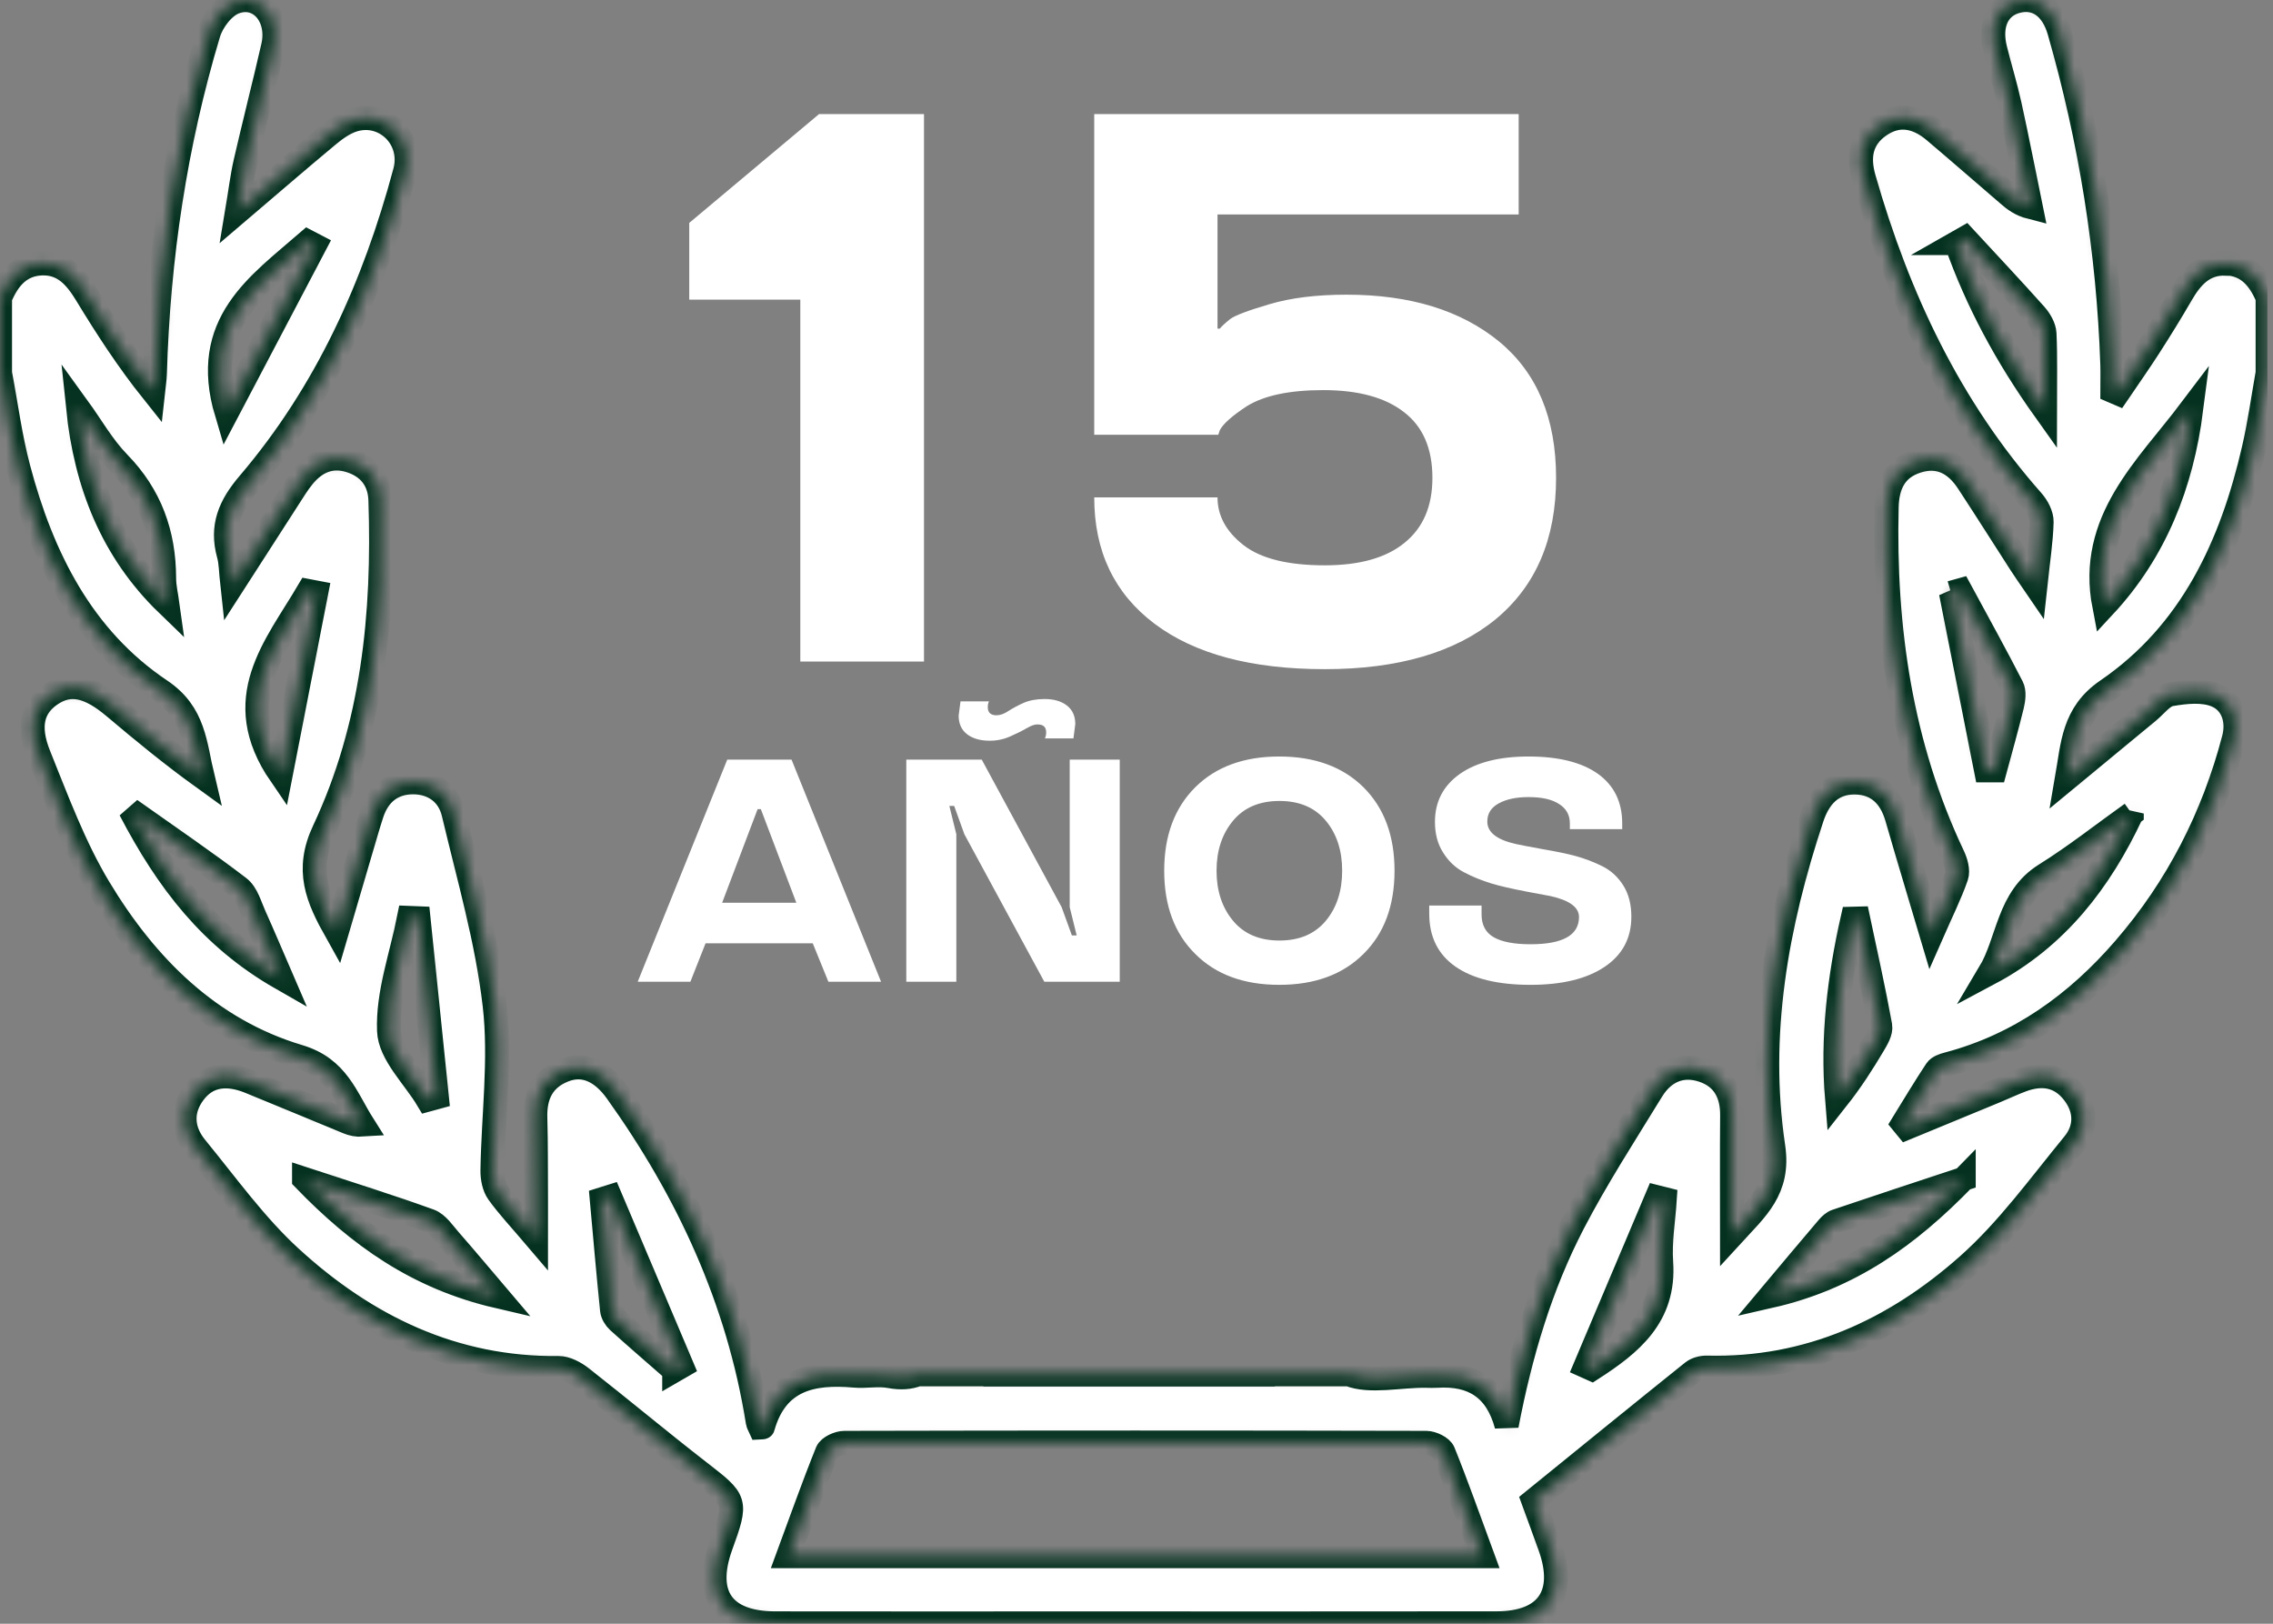 <svg width="189" height="135" viewBox="0 0 189 135" fill="none" xmlns="http://www.w3.org/2000/svg">
<rect x="0" y="0" width="189" height="135" fill="#808080" stroke="none"/>
<g clip-path="url(#clip0_3198_9705)">
<mask id="path-1-inside-1_3198_9705" fill="white">
<path d="M185.074 21.918C183.237 21.848 182.206 23.026 181.363 24.485C180.505 25.969 179.599 27.431 178.671 28.874C177.842 30.163 176.955 31.415 176.097 32.682C175.946 32.615 175.795 32.549 175.644 32.487C175.644 31.765 175.666 31.043 175.644 30.321C175.32 20.898 173.839 11.659 171.236 2.6C170.65 0.559 169.28 -0.361 167.608 0.125C166.084 0.571 165.41 2.069 165.889 4.039C166.268 5.586 166.747 7.111 167.089 8.665C167.715 11.508 168.271 14.369 168.857 17.223C167.977 16.998 167.476 16.589 166.986 16.166C164.939 14.406 162.906 12.631 160.847 10.889C159.448 9.703 157.879 9.339 156.292 10.432C154.731 11.508 154.466 13.025 154.981 14.829C157.817 24.735 162.103 33.871 168.993 41.656C169.398 42.116 169.774 42.82 169.759 43.398C169.715 45.018 169.457 46.635 169.24 48.664C168.68 47.843 168.341 47.371 168.028 46.882C166.566 44.613 165.126 42.33 163.646 40.076C162.644 38.552 161.282 37.745 159.419 38.331C157.574 38.913 156.922 40.312 156.874 42.153C156.631 52.217 158.034 61.958 162.383 71.149C162.626 71.665 162.84 72.386 162.67 72.869C162.14 74.386 161.414 75.837 160.608 77.674C159.562 74.154 158.627 71.072 157.736 67.978C157.216 66.178 156.079 65.058 154.2 65.055C152.3 65.051 151.229 66.266 150.654 68.004C147.705 76.897 146.055 86.015 147.443 95.339C147.973 98.915 146.036 100.495 144.022 102.697C144.022 99.199 144 95.962 144.029 92.725C144.044 90.928 143.322 89.569 141.625 88.994C139.831 88.387 138.325 89.064 137.353 90.648C135.114 94.305 132.772 97.91 130.798 101.706C128.092 106.921 126.423 112.533 125.275 118.517C124.453 115.416 122.45 114.194 119.493 114.381C119.187 114.4 118.878 114.389 118.572 114.381C116.429 114.348 113.903 114.963 112.158 114.26H104.999C104.999 114.26 105.006 114.271 105.006 114.278H83.563C83.563 114.278 83.57 114.267 83.57 114.26H76.308C75.671 114.521 74.916 114.588 73.974 114.411C73.027 114.23 72.007 114.455 71.035 114.367C67.496 114.05 64.543 114.706 63.427 118.657C63.423 118.675 63.317 118.668 63.199 118.675C63.14 118.543 63.037 118.399 63.015 118.244C61.402 108.103 57.218 99.062 51.286 90.766C50.016 88.987 48.502 88.346 46.889 88.98C45.125 89.672 44.455 91.071 44.51 92.927C44.573 95.137 44.551 97.346 44.566 99.556C44.569 100.539 44.566 101.519 44.566 102.911C43.295 101.415 42.279 100.344 41.424 99.154C41.078 98.672 40.942 97.936 40.949 97.317C41.019 92.728 41.653 88.085 41.133 83.574C40.515 78.197 38.972 72.924 37.72 67.629C37.329 65.975 36.022 65.029 34.317 65.04C32.623 65.051 31.452 65.994 30.915 67.643C30.764 68.111 30.616 68.579 30.48 69.046C29.674 71.782 28.871 74.519 27.994 77.509C26.392 74.651 25.391 72.353 26.948 69.046C31.021 60.392 31.96 51.046 31.633 41.564C31.577 39.944 30.694 38.795 29.11 38.298C27.501 37.793 26.219 38.39 25.207 39.631C24.743 40.198 24.363 40.835 23.962 41.453C22.485 43.737 21.012 46.027 19.322 48.656C19.197 47.526 19.212 46.793 19.024 46.115C18.383 43.777 19.105 42.061 20.707 40.187C27.144 32.638 31.132 23.781 33.684 14.258C34.428 11.489 31.901 9.099 29.276 10.005C28.547 10.255 27.873 10.749 27.269 11.25C24.838 13.271 22.448 15.337 19.701 17.679C19.985 15.989 20.128 14.726 20.412 13.496C21.152 10.274 21.973 7.066 22.714 3.844C23.273 1.414 21.59 -0.608 19.503 0.18C18.567 0.534 17.635 1.767 17.33 2.787C14.564 11.997 13.158 21.436 12.878 31.047C12.863 31.555 12.778 32.063 12.723 32.571C10.624 29.942 8.864 27.228 7.185 24.466C6.308 23.03 5.303 21.837 3.469 21.899C1.628 21.966 0.659 23.196 0 24.757V31.017C0.501 33.658 0.843 36.339 1.532 38.931C3.495 46.337 6.827 53.042 13.349 57.413C16.174 59.306 16.199 61.928 16.844 64.609C14.284 62.76 11.883 60.79 9.508 58.783C7.391 56.997 5.818 56.662 4.235 57.73C2.71 58.758 2.243 60.348 3.244 62.823C4.75 66.557 6.164 70.398 8.227 73.826C12.141 80.326 17.411 85.629 24.864 87.856C28.072 88.814 28.768 91.27 30.182 93.505C29.688 93.539 29.287 93.447 28.911 93.292C26.194 92.176 23.483 91.038 20.762 89.93C18.77 89.12 17.19 89.425 16.122 90.854C14.962 92.408 15.153 94.028 16.302 95.428C18.862 98.55 21.244 101.89 24.201 104.59C30.439 110.287 37.72 113.836 46.436 113.741C47.077 113.733 47.821 114.138 48.355 114.558C51.636 117.132 54.836 119.806 58.128 122.361C61.262 124.796 61.295 124.751 59.936 128.53C58.467 132.61 60.106 134.963 64.458 134.97C72.619 134.985 80.779 134.974 88.936 134.974C100.775 134.974 112.618 134.985 124.457 134.967C128.662 134.959 130.309 132.555 128.88 128.57C128.408 127.252 127.922 125.941 127.499 124.781C131.984 121.143 136.351 117.589 140.741 114.068C141.043 113.825 141.529 113.7 141.923 113.708C150.367 113.921 157.533 110.618 163.646 105.186C166.953 102.248 169.608 98.558 172.436 95.111C173.493 93.826 173.497 92.242 172.421 90.854C171.291 89.392 169.788 89.182 168.128 89.793C167.38 90.07 166.662 90.412 165.926 90.718C163.462 91.738 160.998 92.751 158.535 93.767C158.435 93.645 158.34 93.52 158.24 93.399C159.153 91.918 160.045 90.427 161.006 88.976C161.179 88.715 161.61 88.567 161.952 88.479C167.921 86.906 172.676 83.463 176.653 78.868C181.061 73.778 184.04 67.923 185.748 61.42C186.15 59.884 185.656 58.389 184.279 57.811C183.189 57.351 181.738 57.502 180.505 57.719C179.816 57.841 179.245 58.64 178.63 59.148C176.373 61.008 174.119 62.871 171.865 64.734C172.351 61.924 172.396 59.321 175.202 57.406C182.202 52.626 185.561 45.357 187.409 37.314C187.888 35.234 188.179 33.113 188.554 31.006V24.746C187.899 23.185 186.923 21.962 185.086 21.896L185.074 21.918ZM6.492 33.912C7.604 35.447 8.551 37.145 9.862 38.485C12.502 41.188 13.633 44.37 13.644 48.067C13.644 48.793 13.824 49.518 13.924 50.244C9.335 45.81 7.144 40.246 6.492 33.912ZM25.593 20.102C25.785 20.202 25.976 20.305 26.168 20.404C23.8 24.908 21.432 29.412 18.847 34.324C16.63 26.882 21.476 23.686 25.593 20.102ZM10.834 67.327C14.159 69.683 17.076 71.661 19.871 73.8C20.523 74.301 20.788 75.34 21.16 76.165C21.874 77.741 22.541 79.343 23.402 81.331C17.521 77.965 13.927 73.241 10.834 67.327ZM23.336 64.414C18.994 58.095 22.946 53.742 25.648 49.146C25.862 49.187 26.079 49.231 26.293 49.271C25.332 54.199 24.367 59.129 23.336 64.414ZM34.011 76.319C34.273 76.33 34.534 76.338 34.796 76.349C35.304 81.305 35.816 86.262 36.324 91.219C36.07 91.289 35.82 91.359 35.566 91.428C34.428 89.521 32.424 87.647 32.351 85.699C32.229 82.598 33.393 79.449 34.011 76.319ZM25.284 98.024C29.033 99.257 32.398 100.303 35.709 101.5C36.379 101.743 36.876 102.52 37.392 103.109C38.637 104.527 39.844 105.974 41.373 107.771C34.715 106.221 29.858 102.763 25.284 98.028V98.024ZM56.062 113.94C54.508 112.581 52.943 111.233 51.411 109.852C51.161 109.624 50.929 109.255 50.896 108.928C50.583 105.857 50.318 102.782 50.038 99.71C50.266 99.637 50.494 99.563 50.723 99.493C52.711 104.188 54.703 108.884 56.692 113.579L56.062 113.943V113.94ZM65.53 129.38C66.635 126.39 67.647 123.521 68.785 120.704C68.94 120.318 69.717 119.964 70.207 119.964C86.336 119.927 102.465 119.927 118.595 119.964C119.084 119.964 119.854 120.332 120.012 120.723C121.132 123.496 122.122 126.316 123.253 129.38H65.534H65.53ZM138.123 104.958C138.436 109.443 135.589 111.726 132.36 113.811C132.187 113.733 132.013 113.66 131.84 113.582C133.818 108.902 135.799 104.221 137.777 99.541C137.994 99.596 138.207 99.648 138.425 99.703C138.311 101.456 138.001 103.22 138.123 104.958ZM154.042 76.386L154.502 76.374C155.128 79.339 155.795 82.296 156.336 85.279C156.428 85.78 156.031 86.428 155.732 86.928C154.838 88.438 153.88 89.911 152.75 91.344C152.337 86.258 152.934 81.302 154.042 76.386ZM163.281 98.005C158.675 102.745 153.818 106.243 147.2 107.753C148.997 105.613 150.485 103.839 151.984 102.078C152.175 101.854 152.426 101.618 152.694 101.53C156.086 100.384 159.481 99.265 163.281 98.009V98.005ZM162.67 20.206C162.91 20.069 163.149 19.937 163.388 19.8C165.34 21.914 167.314 24.009 169.229 26.156C169.608 26.584 169.973 27.195 169.998 27.736C170.09 29.717 170.035 31.702 170.035 34.096C166.809 29.566 164.397 25.066 162.674 20.206H162.67ZM162.228 49.29C162.482 49.216 162.733 49.142 162.987 49.073C164.43 51.742 165.903 54.397 167.288 57.097C167.502 57.513 167.417 58.161 167.299 58.658C166.861 60.462 166.349 62.252 165.867 64.046C165.624 64.046 165.384 64.046 165.141 64.046L162.225 49.286L162.228 49.29ZM177.253 67.636C174.624 73.252 171.018 77.936 165.425 80.915C167.038 78.216 166.946 74.666 170.076 72.718C172.558 71.171 174.867 69.341 177.253 67.64V67.636ZM174.973 50.383C173.6 43.265 178.512 38.927 182.198 34.041C181.396 40.249 179.212 45.821 174.973 50.383Z"/>
</mask>
<path d="M185.074 21.918C183.237 21.848 182.206 23.026 181.363 24.485C180.505 25.969 179.599 27.431 178.671 28.874C177.842 30.163 176.955 31.415 176.097 32.682C175.946 32.615 175.795 32.549 175.644 32.487C175.644 31.765 175.666 31.043 175.644 30.321C175.32 20.898 173.839 11.659 171.236 2.6C170.65 0.559 169.28 -0.361 167.608 0.125C166.084 0.571 165.41 2.069 165.889 4.039C166.268 5.586 166.747 7.111 167.089 8.665C167.715 11.508 168.271 14.369 168.857 17.223C167.977 16.998 167.476 16.589 166.986 16.166C164.939 14.406 162.906 12.631 160.847 10.889C159.448 9.703 157.879 9.339 156.292 10.432C154.731 11.508 154.466 13.025 154.981 14.829C157.817 24.735 162.103 33.871 168.993 41.656C169.398 42.116 169.774 42.82 169.759 43.398C169.715 45.018 169.457 46.635 169.24 48.664C168.68 47.843 168.341 47.371 168.028 46.882C166.566 44.613 165.126 42.33 163.646 40.076C162.644 38.552 161.282 37.745 159.419 38.331C157.574 38.913 156.922 40.312 156.874 42.153C156.631 52.217 158.034 61.958 162.383 71.149C162.626 71.665 162.84 72.386 162.67 72.869C162.14 74.386 161.414 75.837 160.608 77.674C159.562 74.154 158.627 71.072 157.736 67.978C157.216 66.178 156.079 65.058 154.2 65.055C152.3 65.051 151.229 66.266 150.654 68.004C147.705 76.897 146.055 86.015 147.443 95.339C147.973 98.915 146.036 100.495 144.022 102.697C144.022 99.199 144 95.962 144.029 92.725C144.044 90.928 143.322 89.569 141.625 88.994C139.831 88.387 138.325 89.064 137.353 90.648C135.114 94.305 132.772 97.91 130.798 101.706C128.092 106.921 126.423 112.533 125.275 118.517C124.453 115.416 122.45 114.194 119.493 114.381C119.187 114.4 118.878 114.389 118.572 114.381C116.429 114.348 113.903 114.963 112.158 114.26H104.999C104.999 114.26 105.006 114.271 105.006 114.278H83.563C83.563 114.278 83.57 114.267 83.57 114.26H76.308C75.671 114.521 74.916 114.588 73.974 114.411C73.027 114.23 72.007 114.455 71.035 114.367C67.496 114.05 64.543 114.706 63.427 118.657C63.423 118.675 63.317 118.668 63.199 118.675C63.14 118.543 63.037 118.399 63.015 118.244C61.402 108.103 57.218 99.062 51.286 90.766C50.016 88.987 48.502 88.346 46.889 88.98C45.125 89.672 44.455 91.071 44.51 92.927C44.573 95.137 44.551 97.346 44.566 99.556C44.569 100.539 44.566 101.519 44.566 102.911C43.295 101.415 42.279 100.344 41.424 99.154C41.078 98.672 40.942 97.936 40.949 97.317C41.019 92.728 41.653 88.085 41.133 83.574C40.515 78.197 38.972 72.924 37.72 67.629C37.329 65.975 36.022 65.029 34.317 65.04C32.623 65.051 31.452 65.994 30.915 67.643C30.764 68.111 30.616 68.579 30.48 69.046C29.674 71.782 28.871 74.519 27.994 77.509C26.392 74.651 25.391 72.353 26.948 69.046C31.021 60.392 31.96 51.046 31.633 41.564C31.577 39.944 30.694 38.795 29.11 38.298C27.501 37.793 26.219 38.39 25.207 39.631C24.743 40.198 24.363 40.835 23.962 41.453C22.485 43.737 21.012 46.027 19.322 48.656C19.197 47.526 19.212 46.793 19.024 46.115C18.383 43.777 19.105 42.061 20.707 40.187C27.144 32.638 31.132 23.781 33.684 14.258C34.428 11.489 31.901 9.099 29.276 10.005C28.547 10.255 27.873 10.749 27.269 11.25C24.838 13.271 22.448 15.337 19.701 17.679C19.985 15.989 20.128 14.726 20.412 13.496C21.152 10.274 21.973 7.066 22.714 3.844C23.273 1.414 21.59 -0.608 19.503 0.18C18.567 0.534 17.635 1.767 17.33 2.787C14.564 11.997 13.158 21.436 12.878 31.047C12.863 31.555 12.778 32.063 12.723 32.571C10.624 29.942 8.864 27.228 7.185 24.466C6.308 23.03 5.303 21.837 3.469 21.899C1.628 21.966 0.659 23.196 0 24.757V31.017C0.501 33.658 0.843 36.339 1.532 38.931C3.495 46.337 6.827 53.042 13.349 57.413C16.174 59.306 16.199 61.928 16.844 64.609C14.284 62.76 11.883 60.79 9.508 58.783C7.391 56.997 5.818 56.662 4.235 57.73C2.71 58.758 2.243 60.348 3.244 62.823C4.75 66.557 6.164 70.398 8.227 73.826C12.141 80.326 17.411 85.629 24.864 87.856C28.072 88.814 28.768 91.27 30.182 93.505C29.688 93.539 29.287 93.447 28.911 93.292C26.194 92.176 23.483 91.038 20.762 89.93C18.77 89.12 17.19 89.425 16.122 90.854C14.962 92.408 15.153 94.028 16.302 95.428C18.862 98.55 21.244 101.89 24.201 104.59C30.439 110.287 37.72 113.836 46.436 113.741C47.077 113.733 47.821 114.138 48.355 114.558C51.636 117.132 54.836 119.806 58.128 122.361C61.262 124.796 61.295 124.751 59.936 128.53C58.467 132.61 60.106 134.963 64.458 134.97C72.619 134.985 80.779 134.974 88.936 134.974C100.775 134.974 112.618 134.985 124.457 134.967C128.662 134.959 130.309 132.555 128.88 128.57C128.408 127.252 127.922 125.941 127.499 124.781C131.984 121.143 136.351 117.589 140.741 114.068C141.043 113.825 141.529 113.7 141.923 113.708C150.367 113.921 157.533 110.618 163.646 105.186C166.953 102.248 169.608 98.558 172.436 95.111C173.493 93.826 173.497 92.242 172.421 90.854C171.291 89.392 169.788 89.182 168.128 89.793C167.38 90.07 166.662 90.412 165.926 90.718C163.462 91.738 160.998 92.751 158.535 93.767C158.435 93.645 158.34 93.52 158.24 93.399C159.153 91.918 160.045 90.427 161.006 88.976C161.179 88.715 161.61 88.567 161.952 88.479C167.921 86.906 172.676 83.463 176.653 78.868C181.061 73.778 184.04 67.923 185.748 61.42C186.15 59.884 185.656 58.389 184.279 57.811C183.189 57.351 181.738 57.502 180.505 57.719C179.816 57.841 179.245 58.64 178.63 59.148C176.373 61.008 174.119 62.871 171.865 64.734C172.351 61.924 172.396 59.321 175.202 57.406C182.202 52.626 185.561 45.357 187.409 37.314C187.888 35.234 188.179 33.113 188.554 31.006V24.746C187.899 23.185 186.923 21.962 185.086 21.896L185.074 21.918ZM6.492 33.912C7.604 35.447 8.551 37.145 9.862 38.485C12.502 41.188 13.633 44.37 13.644 48.067C13.644 48.793 13.824 49.518 13.924 50.244C9.335 45.81 7.144 40.246 6.492 33.912ZM25.593 20.102C25.785 20.202 25.976 20.305 26.168 20.404C23.8 24.908 21.432 29.412 18.847 34.324C16.63 26.882 21.476 23.686 25.593 20.102ZM10.834 67.327C14.159 69.683 17.076 71.661 19.871 73.8C20.523 74.301 20.788 75.34 21.16 76.165C21.874 77.741 22.541 79.343 23.402 81.331C17.521 77.965 13.927 73.241 10.834 67.327ZM23.336 64.414C18.994 58.095 22.946 53.742 25.648 49.146C25.862 49.187 26.079 49.231 26.293 49.271C25.332 54.199 24.367 59.129 23.336 64.414ZM34.011 76.319C34.273 76.33 34.534 76.338 34.796 76.349C35.304 81.305 35.816 86.262 36.324 91.219C36.07 91.289 35.82 91.359 35.566 91.428C34.428 89.521 32.424 87.647 32.351 85.699C32.229 82.598 33.393 79.449 34.011 76.319ZM25.284 98.024C29.033 99.257 32.398 100.303 35.709 101.5C36.379 101.743 36.876 102.52 37.392 103.109C38.637 104.527 39.844 105.974 41.373 107.771C34.715 106.221 29.858 102.763 25.284 98.028V98.024ZM56.062 113.94C54.508 112.581 52.943 111.233 51.411 109.852C51.161 109.624 50.929 109.255 50.896 108.928C50.583 105.857 50.318 102.782 50.038 99.71C50.266 99.637 50.494 99.563 50.723 99.493C52.711 104.188 54.703 108.884 56.692 113.579L56.062 113.943V113.94ZM65.53 129.38C66.635 126.39 67.647 123.521 68.785 120.704C68.94 120.318 69.717 119.964 70.207 119.964C86.336 119.927 102.465 119.927 118.595 119.964C119.084 119.964 119.854 120.332 120.012 120.723C121.132 123.496 122.122 126.316 123.253 129.38H65.534H65.53ZM138.123 104.958C138.436 109.443 135.589 111.726 132.36 113.811C132.187 113.733 132.013 113.66 131.84 113.582C133.818 108.902 135.799 104.221 137.777 99.541C137.994 99.596 138.207 99.648 138.425 99.703C138.311 101.456 138.001 103.22 138.123 104.958ZM154.042 76.386L154.502 76.374C155.128 79.339 155.795 82.296 156.336 85.279C156.428 85.78 156.031 86.428 155.732 86.928C154.838 88.438 153.88 89.911 152.75 91.344C152.337 86.258 152.934 81.302 154.042 76.386ZM163.281 98.005C158.675 102.745 153.818 106.243 147.2 107.753C148.997 105.613 150.485 103.839 151.984 102.078C152.175 101.854 152.426 101.618 152.694 101.53C156.086 100.384 159.481 99.265 163.281 98.009V98.005ZM162.67 20.206C162.91 20.069 163.149 19.937 163.388 19.8C165.34 21.914 167.314 24.009 169.229 26.156C169.608 26.584 169.973 27.195 169.998 27.736C170.09 29.717 170.035 31.702 170.035 34.096C166.809 29.566 164.397 25.066 162.674 20.206H162.67ZM162.228 49.29C162.482 49.216 162.733 49.142 162.987 49.073C164.43 51.742 165.903 54.397 167.288 57.097C167.502 57.513 167.417 58.161 167.299 58.658C166.861 60.462 166.349 62.252 165.867 64.046C165.624 64.046 165.384 64.046 165.141 64.046L162.225 49.286L162.228 49.29ZM177.253 67.636C174.624 73.252 171.018 77.936 165.425 80.915C167.038 78.216 166.946 74.666 170.076 72.718C172.558 71.171 174.867 69.341 177.253 67.64V67.636ZM174.973 50.383C173.6 43.265 178.512 38.927 182.198 34.041C181.396 40.249 179.212 45.821 174.973 50.383Z" fill="white" stroke="#053220" stroke-width="2" mask="url(#path-1-inside-1_3198_9705)"/>
<path d="M66.546 24.912H57.31V18.533L68.102 9.487H76.83V55H66.546V24.912ZM111.964 24.5C117.254 24.5 121.485 25.801 124.659 28.403C127.812 31.006 129.388 34.783 129.388 39.734C129.388 44.791 127.717 48.705 124.374 51.477C120.988 54.249 116.249 55.635 110.155 55.635C104.061 55.635 99.343 54.376 95.999 51.858C92.656 49.34 90.985 45.838 90.985 41.352H101.236C101.236 42.876 101.956 44.198 103.395 45.32C104.833 46.441 107.087 47.002 110.155 47.002C113.054 47.002 115.265 46.378 116.788 45.129C118.333 43.881 119.105 42.083 119.105 39.734C119.105 37.301 118.322 35.481 116.756 34.275C115.191 33.048 112.948 32.434 110.028 32.434C107.235 32.434 105.119 32.878 103.68 33.767C102.453 34.571 101.702 35.238 101.427 35.767L101.3 36.148H90.985V9.487H126.278V17.834H101.236V27.324H101.427C101.575 27.134 101.861 26.869 102.284 26.531C102.665 26.235 103.754 25.822 105.553 25.293C107.33 24.764 109.467 24.5 111.964 24.5Z" fill="white"/>
<path d="M60.471 63.154H65.816L73.26 81.623H68.881L67.58 78.429H58.667L57.405 81.623H53.026L60.471 63.154ZM60.046 75.055H66.215L63.265 67.276H62.995L60.046 75.055ZM93.107 81.623H86.835L80.189 69.362L79.339 67.005H78.939L79.519 69.362V81.623H75.359V63.154H81.631L88.277 75.428L89.127 77.772H89.526L88.947 75.428V63.154H93.107V81.623ZM82.262 61.583C81.498 61.583 80.88 61.403 80.408 61.042C79.944 60.681 79.712 60.166 79.712 59.496L79.867 58.312H82.237C82.168 58.432 82.134 58.595 82.134 58.801C82.134 59.239 82.37 59.462 82.842 59.471C83.16 59.471 83.49 59.355 83.834 59.123C84.203 58.883 84.628 58.655 85.109 58.44C85.598 58.226 86.182 58.118 86.86 58.118C87.633 58.118 88.251 58.299 88.715 58.659C89.179 59.02 89.41 59.535 89.41 60.205L89.256 61.39H86.886C86.955 61.235 86.989 61.068 86.989 60.888C86.989 60.45 86.753 60.231 86.281 60.231C86.058 60.214 85.748 60.321 85.353 60.553C84.967 60.776 84.499 61.008 83.95 61.248C83.409 61.48 82.846 61.592 82.262 61.583ZM113.366 65.447C115.092 67.164 115.955 69.478 115.955 72.389C115.955 75.308 115.092 77.618 113.366 79.318C111.649 81.026 109.317 81.881 106.372 81.881C103.427 81.881 101.1 81.026 99.392 79.318C97.666 77.618 96.803 75.308 96.803 72.389C96.803 69.478 97.666 67.164 99.392 65.447C101.109 63.747 103.436 62.897 106.372 62.897C109.309 62.897 111.64 63.747 113.366 65.447ZM106.385 78.197C108.042 78.197 109.326 77.652 110.236 76.562C111.146 75.471 111.601 74.08 111.601 72.389C111.601 70.706 111.146 69.319 110.236 68.229C109.326 67.138 108.042 66.593 106.385 66.593C104.728 66.593 103.445 67.138 102.534 68.229C101.616 69.328 101.156 70.714 101.156 72.389C101.156 74.072 101.616 75.463 102.534 76.562C103.445 77.652 104.728 78.197 106.385 78.197ZM134.887 68.46V68.937H130.534V68.46C130.534 67.765 130.238 67.228 129.645 66.851C129.061 66.464 128.211 66.271 127.095 66.271C126.082 66.271 125.262 66.443 124.635 66.786C123.991 67.13 123.669 67.636 123.669 68.306C123.669 69.199 124.464 69.821 126.052 70.174C126.387 70.251 127.125 70.392 128.267 70.599C129.409 70.796 130.302 70.981 130.946 71.152C131.788 71.384 132.565 71.68 133.277 72.041C133.981 72.402 134.552 72.934 134.99 73.638C135.428 74.342 135.647 75.201 135.647 76.214C135.647 78 134.904 79.391 133.419 80.387C131.934 81.383 129.881 81.881 127.263 81.881C124.549 81.881 122.467 81.374 121.016 80.361C119.565 79.348 118.84 77.88 118.84 75.956V75.287H123.193V76.034C123.193 76.909 123.532 77.54 124.21 77.927C124.889 78.313 125.906 78.506 127.263 78.506C129.95 78.506 131.294 77.751 131.294 76.24C131.294 75.433 130.504 74.853 128.924 74.501C128.855 74.484 128.19 74.359 126.928 74.127C125.674 73.887 124.708 73.664 124.03 73.458C123.206 73.209 122.429 72.891 121.699 72.505C121.003 72.135 120.432 71.59 119.986 70.869C119.539 70.165 119.316 69.319 119.316 68.332C119.316 66.657 120.003 65.331 121.377 64.352C122.759 63.382 124.665 62.897 127.095 62.897C129.577 62.897 131.496 63.373 132.852 64.326C134.209 65.296 134.887 66.675 134.887 68.46Z" fill="white"/>
</g>
<defs>
<clipPath id="clip0_3198_9705">
<rect width="188.543" height="135" fill="white"/>
</clipPath>
</defs>
</svg>
